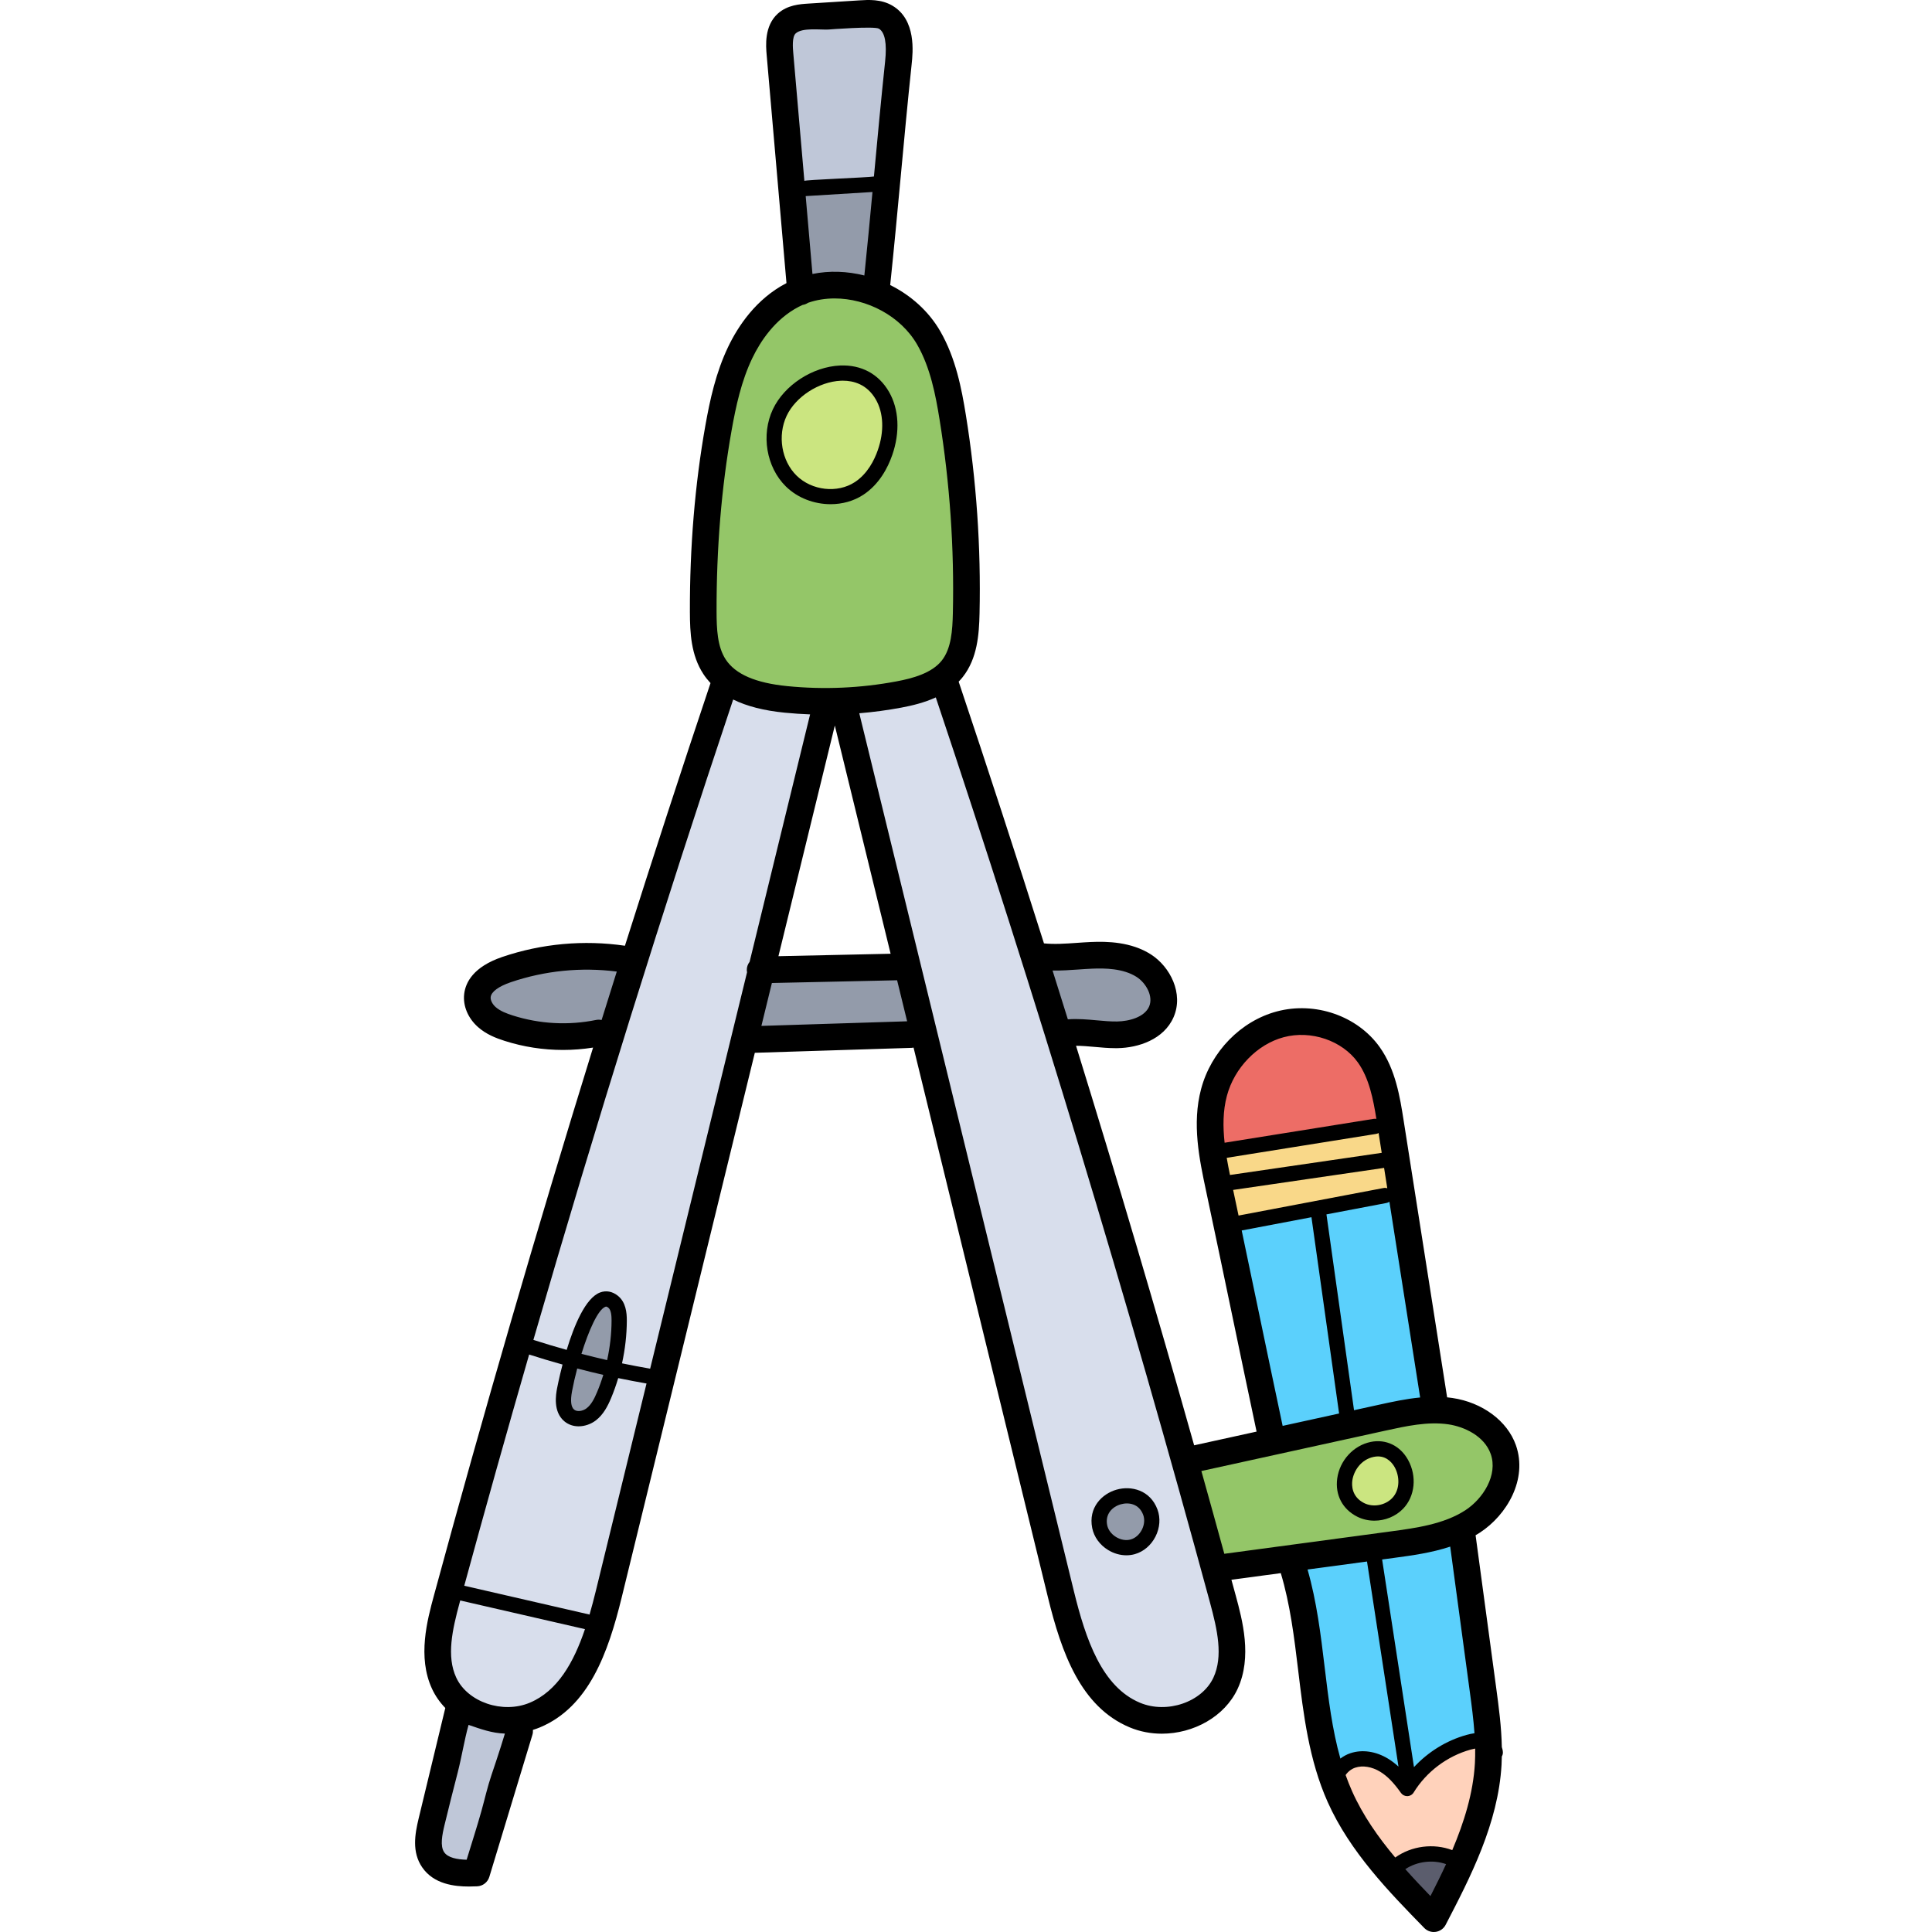 <svg xmlns="http://www.w3.org/2000/svg" height="512pt" version="1.1" viewBox="-110 0 512 512.003" width="512pt">
<g id="surface1">
<path d="M 269.234 490.348 C 266.215 490.348 263.211 491.234 260.77 492.848 L 257.879 494.754 L 260.18 497.344 C 262.121 499.527 264.266 501.824 266.926 504.566 L 269.84 507.57 L 271.75 503.848 C 273.441 500.555 274.777 497.832 275.953 495.277 L 277.336 492.289 L 274.23 491.191 C 272.652 490.633 270.969 490.348 269.234 490.348 Z M 269.234 490.348 " style=" stroke:none;fill-rule:nonzero;fill:rgb(35.686%,36.471%,42.745%);fill-opacity:1;" />
<path d="M 190.93 454.016 C 193.109 454.93 195.469 455.395 197.941 455.395 C 205.066 455.395 211.637 451.559 214.293 445.852 C 217.332 439.285 215.676 431.707 213.547 423.875 C 191.75 343.57 167.289 262.82 140.836 183.867 L 139.773 180.695 L 136.738 182.094 C 133.773 183.457 130.512 184.168 128.32 184.578 C 124.809 185.234 121.156 185.723 117.473 186.031 L 113.973 186.32 L 171.668 422.34 C 175.004 435.988 179.645 449.27 190.93 454.016 Z M 186.734 397.656 C 187.34 397.48 187.969 397.395 188.609 397.395 C 190.082 397.395 192.734 397.875 193.934 401.102 C 194.48 402.559 194.336 404.289 193.547 405.848 C 192.754 407.41 191.438 408.551 189.922 408.977 C 189.477 409.105 189 409.168 188.512 409.168 C 187.387 409.168 186.246 408.836 185.219 408.211 C 183.73 407.297 182.699 405.895 182.395 404.363 C 181.582 400.273 184.738 398.223 186.734 397.656 Z M 186.734 397.656 " style=" stroke:none;fill-rule:nonzero;fill:rgb(84.706%,87.059%,92.549%);fill-opacity:1;" />
<path d="M 24.531 455.395 C 27.004 455.395 29.363 454.93 31.543 454.016 C 41.066 450.012 45.418 439.934 47.863 432.703 L 48.48 430.879 L 48.48 430.875 L 48.926 429.559 L 48.871 429.547 L 49.109 428.723 C 49.699 426.711 50.254 424.621 50.805 422.344 L 64.539 366.16 L 64.547 366.164 L 90.887 258.395 L 91.023 257.766 L 90.926 257.168 C 90.918 257.105 90.906 257.043 90.902 257.043 C 90.902 257.043 90.902 257.043 90.902 257.047 C 90.898 257.008 90.898 256.891 91.023 256.73 L 91.414 256.223 L 108.473 186.453 L 104.789 186.324 C 102.625 186.246 100.422 186.098 98.25 185.887 C 93.129 185.371 88.879 184.297 85.617 182.691 L 82.539 181.168 L 81.445 184.426 C 62.809 240.098 44.984 297.234 28.469 354.246 L 27.66 357.035 L 27.668 357.035 L 27.352 358.137 C 21.434 378.613 15.641 399.246 10.137 419.449 L 9.832 420.57 L 9.691 420.539 L 9.035 423.488 C 9.008 423.602 8.973 423.707 8.926 423.875 C 6.805 431.727 5.152 439.312 8.184 445.855 C 10.836 451.559 17.406 455.395 24.531 455.395 Z M 50.082 345.332 C 50.27 345.258 50.453 345.227 50.633 345.227 C 51.027 345.227 51.438 345.395 51.852 345.727 C 52.734 346.43 53.121 347.746 53.113 350.004 C 53.105 353.457 52.699 357.043 51.91 360.66 L 51.492 362.578 L 50.961 364.359 C 50.414 366.172 49.832 367.801 49.172 369.363 C 48.473 371.051 47.555 372.93 46.047 374.066 C 45.273 374.645 44.266 374.988 43.344 374.988 C 42.605 374.988 41.98 374.777 41.484 374.363 C 39.762 372.918 40.371 369.613 40.574 368.523 L 40.594 368.422 C 40.688 367.914 41.184 365.461 41.984 362.379 L 42.539 360.258 L 43.043 358.605 C 46.527 347.172 49.52 345.539 50.082 345.332 Z M 50.082 345.332 " style=" stroke:none;fill-rule:nonzero;fill:rgb(84.706%,87.059%,92.549%);fill-opacity:1;" />
<path d="M 173.207 273.121 C 173.793 273.078 174.391 273.059 175.035 273.059 C 176.863 273.059 178.738 273.234 180.438 273.391 C 182.215 273.551 183.898 273.703 185.633 273.703 L 186.109 273.699 C 190.32 273.633 195.465 272.086 197.27 267.953 C 199.152 263.664 196.461 258.684 192.785 256.352 C 189.953 254.543 186.242 253.66 181.434 253.66 C 180.672 253.66 179.949 253.684 179.285 253.711 C 178.062 253.762 176.832 253.844 175.621 253.938 L 175.387 253.953 C 173.461 254.082 171.473 254.215 169.523 254.215 L 168.98 254.211 L 164.84 254.156 L 170.84 273.293 Z M 173.207 273.121 " style=" stroke:none;fill-rule:nonzero;fill:rgb(57.647%,60.784%,66.667%);fill-opacity:1;" />
<path d="M 184.203 409.895 C 185.543 410.707 187.027 411.137 188.496 411.137 C 189.172 411.137 189.84 411.047 190.48 410.863 C 192.504 410.281 194.258 408.777 195.297 406.738 C 196.328 404.703 196.504 402.398 195.77 400.398 C 194.605 397.289 191.941 395.434 188.641 395.434 C 187.82 395.434 186.996 395.547 186.191 395.777 C 182.012 396.965 179.66 400.652 180.469 404.75 C 180.879 406.801 182.23 408.668 184.203 409.895 Z M 184.203 409.895 " style=" stroke:none;fill-rule:nonzero;fill:rgb(57.647%,60.784%,66.667%);fill-opacity:1;" />
<path d="M 130.082 256.738 L 92.195 257.562 L 87.93 275.004 L 134.195 273.543 Z M 130.082 256.738 " style=" stroke:none;fill-rule:nonzero;fill:rgb(57.647%,60.784%,66.667%);fill-opacity:1;" />
<path d="M 105.914 75.547 C 107.617 75.199 109.395 75.023 111.195 75.023 C 113.559 75.023 115.961 75.324 118.332 75.918 L 121.691 76.762 L 122.047 73.316 C 122.855 65.461 123.586 57.707 124.199 51.156 L 124.523 47.668 L 100.258 49.164 L 102.617 76.227 Z M 105.914 75.547 " style=" stroke:none;fill-rule:nonzero;fill:rgb(57.647%,60.784%,66.667%);fill-opacity:1;" />
<path d="M 19.387 269.156 C 20.992 270.562 23.09 271.363 24.953 271.969 C 29.559 273.434 34.355 274.176 39.211 274.176 C 42.348 274.176 45.496 273.863 48.547 273.242 C 48.57 273.238 48.59 273.234 48.625 273.234 C 48.656 273.234 48.691 273.238 48.75 273.242 L 51.469 273.875 L 52.297 271.207 C 53.625 266.922 54.965 262.648 56.312 258.383 L 57.395 254.961 L 53.832 254.504 C 51.086 254.152 48.285 253.973 45.508 253.973 C 38.297 253.973 31.195 255.145 24.406 257.461 C 19.855 259.008 17.383 261.164 17.055 263.863 C 16.832 265.656 17.719 267.68 19.387 269.156 Z M 19.387 269.156 " style=" stroke:none;fill-rule:nonzero;fill:rgb(57.647%,60.784%,66.667%);fill-opacity:1;" />
<path d="M 38.641 368.168 C 38.387 369.527 37.613 373.664 40.223 375.863 C 41.074 376.574 42.16 376.953 43.359 376.953 C 44.711 376.953 46.121 376.469 47.207 375.645 C 49.082 374.246 50.133 372.156 50.984 370.117 C 51.629 368.598 52.223 366.957 52.75 365.242 L 53.117 364.039 L 53.168 364.051 L 53.309 363.422 L 53.699 362.145 L 53.594 362.121 L 53.82 361.098 C 54.641 357.387 55.062 353.656 55.07 350.023 C 55.086 348.066 54.875 345.633 53.102 344.215 C 52.312 343.574 51.504 343.258 50.629 343.258 C 50.129 343.258 49.734 343.371 49.484 343.457 L 49.383 343.492 C 48.246 343.922 45.223 345.059 41.227 357.887 L 40.871 359.031 L 40.844 359.023 L 40.68 359.645 L 40.289 360.887 L 40.34 360.902 L 40.074 361.891 C 39.496 364.043 39 366.219 38.641 368.168 Z M 38.641 368.168 " style=" stroke:none;fill-rule:nonzero;fill:rgb(57.647%,60.784%,66.667%);fill-opacity:1;" />
<path d="M 254.789 410.453 L 232.668 413.43 L 233.629 416.77 C 236.035 425.145 237.113 434.176 238.062 442.148 C 239.105 450.785 240.09 458.941 242.324 466.863 L 243.531 471.137 L 247.047 468.426 C 247.594 468 248.195 467.676 248.816 467.465 C 249.547 467.219 250.332 467.094 251.152 467.094 C 252.871 467.094 254.66 467.633 256.332 468.66 C 257.105 469.133 257.859 469.707 258.574 470.371 L 262.57 474.074 L 262.699 474.902 L 263.051 474.52 L 264.883 476.215 L 264.398 473.07 L 266.922 470.352 C 270.367 466.641 274.695 463.984 279.441 462.668 C 280.074 462.492 280.633 462.371 281.145 462.305 L 283.941 461.938 L 283.746 459.121 C 283.469 455.152 282.914 451.066 282.465 447.789 L 276.812 405.887 L 273.383 407.023 C 268.559 408.617 263.289 409.316 259.051 409.879 Z M 254.789 410.453 " style=" stroke:none;fill-rule:nonzero;fill:rgb(35.686%,81.569%,98.824%);fill-opacity:1;" />
<path d="M 219.57 343.172 L 220.844 349.266 C 222.844 358.855 224.852 368.477 226.977 378.5 L 227.602 381.457 L 248.23 376.922 L 256.211 375.18 C 259.871 374.367 263.184 373.668 266.637 373.336 L 269.809 373.031 L 260.406 313.16 L 256.625 315.906 L 240.086 319.051 L 240.086 319.047 L 215.496 323.711 L 216.125 326.707 C 217.293 332.258 218.434 337.73 219.57 343.172 Z M 219.57 343.172 " style=" stroke:none;fill-rule:nonzero;fill:rgb(35.686%,81.569%,98.824%);fill-opacity:1;" />
<path d="M 250.141 401.008 C 251.375 401.629 252.789 401.957 254.23 401.957 C 256.852 401.957 259.352 400.914 261.09 399.102 C 264.418 395.648 264.023 390.621 262.25 387.418 C 260.703 384.59 258.125 382.969 255.184 382.969 C 254.629 382.969 254.051 383.031 253.477 383.148 C 248.617 384.129 245.887 388.414 245.406 392 C 245.352 392.438 245.32 392.859 245.32 393.258 C 245.32 396.629 247.074 399.453 250.141 401.008 Z M 250.141 401.008 " style=" stroke:none;fill-rule:nonzero;fill:rgb(79.608%,89.804%,50.196%);fill-opacity:1;" />
<path d="M 110.086 132.613 C 113.059 132.613 115.863 131.801 118.199 130.27 C 122.266 127.598 124.395 123.359 125.465 120.277 C 127.484 114.492 127.195 108.684 124.68 104.34 C 122.273 100.18 118.262 97.891 113.383 97.891 C 113.137 97.891 112.902 97.895 112.703 97.902 C 105.738 98.203 98.613 102.84 95.758 108.922 C 92.762 115.277 94.117 123.367 98.973 128.156 C 101.844 130.988 105.895 132.613 110.086 132.613 Z M 110.086 132.613 " style=" stroke:none;fill-rule:nonzero;fill:rgb(79.608%,89.804%,50.196%);fill-opacity:1;" />
<path d="M 283.879 459.758 L 280.355 460.445 C 279.867 460.543 279.375 460.652 278.918 460.781 C 272.457 462.574 266.688 466.711 262.863 472.25 C 261.012 469.816 259.277 468.164 257.344 466.98 C 255.379 465.777 253.23 465.141 251.137 465.141 C 250.105 465.141 249.117 465.297 248.176 465.613 C 246.562 466.168 245.125 467.266 244.129 468.711 L 243.254 469.98 L 243.777 471.43 C 244.375 473.082 244.961 474.547 245.57 475.914 C 248.254 481.926 252.031 487.73 257.453 494.191 L 259.23 496.312 L 261.488 494.707 C 263.68 493.148 266.422 492.289 269.211 492.289 C 270.812 492.289 272.355 492.562 273.801 493.109 L 276.492 494.125 L 277.621 491.477 C 281.402 482.59 283.441 474.73 283.855 467.469 C 283.93 466.25 283.953 464.941 283.93 463.348 Z M 283.879 459.758 " style=" stroke:none;fill-rule:nonzero;fill:rgb(100%,82.353%,73.333%);fill-opacity:1;" />
<path d="M 211.895 306.289 L 254.367 299.5 L 258.379 300.23 L 257.715 296.051 C 256.859 290.672 255.668 284.539 252.301 279.824 C 248.523 274.543 241.844 271.266 234.875 271.266 C 233.008 271.266 231.176 271.504 229.414 271.973 C 221.383 274.121 214.477 281.227 212.23 289.648 C 211.203 293.52 210.977 297.938 211.547 303.156 Z M 211.895 306.289 " style=" stroke:none;fill-rule:nonzero;fill:rgb(92.941%,42.745%,40%);fill-opacity:1;" />
<path d="M 213.023 311.988 L 213.199 312.832 L 213.309 313.355 L 213.598 314.754 L 213.602 314.754 L 213.855 315.957 C 214.336 318.242 214.816 320.512 215.297 322.766 L 215.91 325.633 L 256.965 317.836 L 261.371 319.301 L 259.523 307.562 L 259.531 307.562 L 257.648 295.656 L 254.031 297.566 L 211.625 304.355 L 212.133 307.344 C 212.367 308.715 212.652 310.191 213.023 311.988 Z M 213.023 311.988 " style=" stroke:none;fill-rule:nonzero;fill:rgb(97.647%,84.706%,53.725%);fill-opacity:1;" />
<path d="M 211.57 412.574 L 212.262 415.102 L 258.91 408.824 C 265.844 407.891 273.699 406.832 279.961 402.75 C 285.785 398.953 290.375 391.406 287.883 384.332 C 285.734 378.23 279.207 375.219 274.281 374.504 C 272.996 374.312 271.629 374.215 270.215 374.215 C 265.582 374.215 260.977 375.223 256.426 376.219 L 204.641 387.59 L 205.492 390.645 C 207.531 397.953 209.559 405.258 211.57 412.574 Z M 247.344 392.242 C 247.828 388.699 250.508 385.75 253.871 385.07 C 254.305 384.98 254.738 384.938 255.16 384.938 C 257.383 384.938 259.34 386.184 260.531 388.355 C 262.285 391.539 261.938 395.402 259.688 397.742 C 258.309 399.176 256.32 400 254.23 400 C 253.098 400 251.988 399.742 251.023 399.25 C 248.277 397.863 246.938 395.309 247.344 392.242 Z M 247.344 392.242 " style=" stroke:none;fill-rule:nonzero;fill:rgb(58.039%,77.647%,40.784%);fill-opacity:1;" />
<path d="M 98.344 184.816 C 101.789 185.156 105.289 185.332 108.75 185.332 C 115.23 185.332 121.746 184.723 128.117 183.527 C 132.828 182.637 138.66 181.078 141.961 176.871 C 145.043 172.941 145.41 167.621 145.52 162.516 C 145.906 145.164 144.707 127.715 141.953 110.656 C 140.867 103.977 139.395 96.309 135.664 89.832 C 130.934 81.613 121.09 76.09 111.172 76.09 C 108.395 76.09 105.699 76.531 103.168 77.402 L 102.777 77.535 L 102.438 77.77 C 102.383 77.809 102.32 77.832 102.254 77.84 L 101.855 77.902 L 101.488 78.062 C 101.086 78.242 100.684 78.434 100.301 78.633 C 93.219 82.305 88.977 88.801 86.668 93.609 C 83.605 99.973 82.102 106.949 80.926 113.543 C 78.203 128.844 76.852 145.188 76.902 162.113 C 76.914 167.117 77.145 172.34 79.801 176.391 C 82.902 181.133 88.969 183.891 98.344 184.816 Z M 97.527 109.766 C 100.059 104.387 106.617 100.125 112.773 99.855 C 112.973 99.848 113.172 99.844 113.367 99.844 C 117.582 99.844 120.91 101.738 122.988 105.324 C 125.215 109.164 125.441 114.379 123.609 119.633 C 122.633 122.438 120.711 126.273 117.121 128.625 C 115.141 129.93 112.715 130.621 110.113 130.621 C 106.391 130.621 102.832 129.215 100.352 126.766 C 97.676 124.125 96.141 120.25 96.141 116.141 C 96.141 113.887 96.621 111.684 97.527 109.766 Z M 97.527 109.766 " style=" stroke:none;fill-rule:nonzero;fill:rgb(58.039%,77.647%,40.784%);fill-opacity:1;" />
<path d="M 100.438 51.109 L 109.328 50.578 L 109.328 50.582 L 110.281 50.52 L 111.289 50.461 L 111.289 50.457 L 114.504 50.246 L 114.5 50.266 L 124.23 49.648 L 124.566 47.215 C 124.578 47.102 124.629 46.625 124.629 46.625 C 125.547 36.664 126.461 26.875 127.547 16.625 C 127.961 12.668 128.094 7.164 124.438 5.004 C 123.035 4.18 121.379 4.074 120.09 4.074 C 119.914 4.074 119.73 4.074 119.547 4.078 L 116.75 4.141 L 116.746 4.238 L 105.336 4.957 L 105.336 4.969 L 104.391 5.023 C 102.352 5.141 100.246 5.359 98.852 6.633 C 96.992 8.328 96.977 11.312 97.234 14.289 Z M 100.438 51.109 " style=" stroke:none;fill-rule:nonzero;fill:rgb(74.902%,78.039%,84.706%);fill-opacity:1;" />
<path d="M 13.578 495.848 L 15.867 495.914 L 23.258 471.562 L 24.805 466.461 L 24.809 466.461 L 27.801 456.547 L 23.902 456.422 C 20.988 456.324 18.09 455.617 15.52 454.371 L 12.172 452.746 L 10.164 461.031 L 10.16 461.031 L 9.789 462.578 L 9.703 462.934 L 7.441 472.336 L 7.445 472.336 L 4.906 482.871 C 4.078 486.324 3.422 489.914 5.238 492.57 C 7.152 495.352 10.914 495.773 13.578 495.848 Z M 13.578 495.848 " style=" stroke:none;fill-rule:nonzero;fill:rgb(74.902%,78.039%,84.706%);fill-opacity:1;" />
<path d="M 110.117 133.617 C 113.184 133.617 116.223 132.805 118.77 131.133 C 123.066 128.316 125.316 123.863 126.445 120.621 C 128.566 114.551 128.25 108.422 125.578 103.816 C 122.844 99.094 118.25 96.633 112.656 96.863 C 105.332 97.18 97.828 102.066 94.812 108.484 C 91.645 115.227 93.086 123.809 98.246 128.898 C 101.387 131.996 105.781 133.617 110.117 133.617 Z M 98.465 110.203 C 100.844 105.148 107.016 101.148 112.828 100.898 C 113.008 100.891 113.191 100.887 113.379 100.887 C 116.164 100.887 119.75 101.809 122.086 105.84 C 124.164 109.426 124.363 114.328 122.629 119.289 C 121.707 121.941 119.902 125.559 116.551 127.758 C 111.938 130.785 105.141 130.027 101.082 126.023 C 97.102 122.098 96.004 115.445 98.465 110.203 Z M 98.465 110.203 " style=" stroke:none;fill-rule:nonzero;fill:rgb(0%,0%,0%);fill-opacity:1;" />
<path d="M 185.91 394.773 C 182.039 395.871 178.367 399.523 179.449 404.953 C 179.918 407.301 181.453 409.422 183.656 410.77 C 185.164 411.695 186.852 412.172 188.508 412.172 C 189.27 412.172 190.027 412.07 190.754 411.863 C 193.062 411.207 195.051 409.512 196.219 407.207 C 197.391 404.902 197.578 402.293 196.746 400.043 C 194.816 394.859 189.777 393.676 185.91 394.773 Z M 192.617 405.383 C 191.957 406.684 190.875 407.629 189.652 407.977 C 188.426 408.324 187.008 408.086 185.762 407.324 C 184.516 406.562 183.66 405.41 183.41 404.164 C 182.828 401.234 184.801 399.285 187.016 398.66 C 189.059 398.078 191.844 398.461 192.957 401.453 C 193.402 402.648 193.277 404.078 192.617 405.383 Z M 192.617 405.383 " style=" stroke:none;fill-rule:nonzero;fill:rgb(0%,0%,0%);fill-opacity:1;" />
<path d="M 263.164 386.91 C 261.09 383.141 257.301 381.305 253.273 382.125 C 248.676 383.062 245.02 387.055 244.375 391.836 C 243.793 396.184 245.77 399.957 249.672 401.934 C 251.09 402.648 252.66 402.996 254.23 402.996 C 257.039 402.996 259.859 401.887 261.848 399.82 C 265 396.543 265.539 391.234 263.164 386.91 Z M 258.938 397.02 C 257.062 398.965 253.867 399.527 251.496 398.328 C 248.184 396.652 248.211 393.609 248.379 392.375 C 248.719 389.836 250.648 386.781 254.074 386.086 C 254.465 386.008 254.832 385.969 255.18 385.969 C 257.73 385.969 259.113 387.93 259.621 388.859 C 260.918 391.211 261.098 394.773 258.938 397.02 Z M 258.938 397.02 " style=" stroke:none;fill-rule:nonzero;fill:rgb(0%,0%,0%);fill-opacity:1;" />
<path d="M 286.5 447.242 L 281.047 406.859 C 281.43 406.637 281.809 406.406 282.184 406.164 C 289.336 401.5 294.91 392.043 291.727 382.984 C 289.465 376.562 282.852 371.652 274.871 370.477 C 274.414 370.41 273.961 370.355 273.504 370.309 L 261.969 296.875 C 261.027 290.875 259.855 283.402 255.609 277.461 C 249.711 269.211 238.512 265.336 228.375 268.043 C 218.832 270.586 210.957 278.656 208.305 288.598 C 205.844 297.832 207.844 307.234 209.605 315.531 C 212.012 326.848 214.258 337.613 216.504 348.379 C 218.625 358.559 220.754 368.754 223.008 379.391 L 206.461 383.023 C 196.5 347.676 186.047 312.32 175.16 277.145 C 176.727 277.152 178.344 277.285 180.027 277.438 C 181.852 277.605 183.734 277.777 185.668 277.777 C 185.836 277.777 186.004 277.777 186.176 277.773 C 191.652 277.684 198.422 275.484 201.004 269.578 C 203.75 263.301 200.094 256.176 194.977 252.914 C 189.766 249.594 183.426 249.453 179.113 249.645 C 177.855 249.699 176.594 249.785 175.332 249.875 C 172.309 250.086 169.43 250.285 166.664 250.008 C 159.305 226.77 151.766 203.629 144.055 180.645 C 144.441 180.246 144.816 179.832 145.164 179.387 C 149.008 174.488 149.465 168.156 149.59 162.605 C 149.984 145.047 148.766 127.355 145.969 110.012 C 144.836 102.992 143.285 94.91 139.188 87.797 C 136.094 82.426 131.352 78.246 125.91 75.539 C 126.941 65.672 127.828 56.184 128.68 47 C 129.574 37.371 130.496 27.418 131.594 17.055 C 131.938 13.828 132.848 5.246 126.5 1.504 C 123.496 -0.27 120.141 -0.055 117.691 0.102 L 104.211 0.953 C 102 1.094 98.664 1.305 96.117 3.621 C 92.508 6.902 92.961 12.133 93.18 14.645 L 98.422 75.027 C 90.344 79.215 85.578 86.488 83 91.852 C 79.715 98.688 78.137 105.977 76.918 112.836 C 74.16 128.371 72.785 144.953 72.828 162.125 C 72.844 167.738 73.129 173.633 76.395 178.621 C 76.953 179.477 77.594 180.273 78.293 181.027 C 70.559 204.094 62.996 227.316 55.613 250.633 C 44.727 249.039 33.523 250.059 23.09 253.609 C 15.418 256.227 13.375 260.371 13.016 263.387 C 12.637 266.539 14.008 269.832 16.688 272.195 C 18.875 274.129 21.469 275.125 23.715 275.84 C 28.734 277.445 33.973 278.25 39.219 278.25 C 41.875 278.25 44.535 278.035 47.172 277.621 C 32.25 325.852 18.141 374.406 5 422.812 C 3.238 429.309 0.574 439.125 4.496 447.566 C 5.371 449.453 6.57 451.152 8.008 452.637 L 0.945 481.918 C -0.051 486.066 -0.887 490.824 1.879 494.859 C 4.949 499.344 10.453 499.949 14.262 499.949 C 15.074 499.949 15.809 499.922 16.426 499.898 C 17.934 499.844 19.238 498.836 19.676 497.395 L 31.094 459.742 C 31.227 459.309 31.262 458.871 31.227 458.445 C 31.863 458.246 32.496 458.027 33.117 457.766 C 46.066 452.332 51.172 437.996 54.762 423.312 L 90.035 279.004 L 131.617 277.691 C 131.781 277.688 131.941 277.656 132.102 277.625 L 167.715 423.312 C 171.305 437.996 176.41 452.332 189.363 457.766 C 192.094 458.91 195.004 459.449 197.898 459.449 C 206.293 459.449 214.562 454.926 217.98 447.566 C 221.902 439.125 219.238 429.309 217.477 422.812 C 217.102 421.43 216.715 420.043 216.34 418.656 L 229.422 416.898 C 231.91 425.141 232.992 434.02 234.027 442.633 C 235.43 454.336 236.883 466.441 241.855 477.57 C 247.758 490.785 258.219 501.492 267.445 510.938 C 268.117 511.625 269.031 512.004 269.977 512.004 C 270.148 512.004 270.32 511.988 270.496 511.965 C 271.617 511.797 272.59 511.105 273.113 510.098 C 279.641 497.52 287.039 483.262 287.926 467.684 C 287.969 466.945 287.988 466.211 288 465.48 C 288.188 465.16 288.293 464.789 288.281 464.391 C 288.266 463.914 288.156 463.453 288 463.008 C 287.898 457.648 287.195 452.375 286.5 447.242 Z M 266.355 370.348 C 262.59 370.707 258.945 371.504 255.562 372.246 L 248.832 373.723 L 241.523 321.824 L 257.426 318.805 C 257.715 318.75 257.98 318.629 258.207 318.469 Z M 215.137 290.418 C 217.113 282.992 223.168 276.746 230.195 274.871 C 237.434 272.941 245.703 275.758 249.859 281.57 C 252.852 285.758 253.93 291.359 254.754 296.523 C 254.531 296.48 254.301 296.469 254.062 296.508 L 214.535 302.836 C 214.07 298.625 214.074 294.395 215.137 290.418 Z M 215.957 311.383 C 215.652 309.891 215.352 308.371 215.094 306.836 L 254.699 300.496 C 254.934 300.457 255.148 300.375 255.344 300.266 L 256.172 305.523 C 256.145 305.527 256.117 305.523 256.09 305.527 Z M 216.793 315.344 L 256.672 309.523 C 256.715 309.52 256.754 309.5 256.797 309.492 L 257.645 314.898 C 257.34 314.805 257.008 314.773 256.672 314.836 L 218.23 322.137 C 217.758 319.895 217.277 317.625 216.793 315.344 Z M 219.062 326.09 L 237.551 322.578 L 244.875 374.594 L 229.914 377.875 C 227.664 367.262 225.539 357.09 223.422 346.934 C 221.984 340.039 220.539 333.129 219.062 326.09 Z M 175.824 256.926 C 177.023 256.844 178.219 256.758 179.418 256.707 C 182.781 256.562 187.648 256.629 191.176 258.875 C 193.742 260.508 195.699 264.062 194.527 266.746 C 193.285 269.586 189.191 270.652 186.062 270.703 C 184.316 270.73 182.551 270.57 180.668 270.398 C 178.191 270.172 175.637 269.938 172.992 270.133 C 171.648 265.82 170.297 261.512 168.941 257.207 C 171.273 257.242 173.574 257.086 175.824 256.926 Z M 100.871 8.852 C 102.625 7.258 107.379 7.938 109.547 7.828 C 109.547 7.816 121.703 6.883 122.906 7.594 C 124.52 8.543 125.078 11.477 124.562 16.312 C 123.461 26.719 122.535 36.695 121.641 46.344 C 121.637 46.492 121.625 46.637 121.598 46.777 C 119.844 47.059 103.145 47.656 103.168 47.941 C 103.156 47.805 100.223 14.031 100.223 14.031 C 100.109 12.758 99.852 9.777 100.871 8.852 Z M 121.215 50.883 C 120.547 58.062 119.844 65.426 119.062 73.008 C 114.523 71.867 109.793 71.688 105.309 72.605 L 103.516 51.969 Z M 83.879 114.07 C 85.008 107.707 86.457 100.98 89.371 94.91 C 91.484 90.52 95.332 84.59 101.684 81.297 C 102.02 81.121 102.359 80.961 102.703 80.809 C 103.238 80.727 103.723 80.531 104.145 80.242 C 106.375 79.465 108.754 79.09 111.172 79.09 C 119.699 79.09 128.668 83.703 133.059 91.324 C 136.559 97.398 137.953 104.738 138.988 111.137 C 141.715 128.055 142.906 145.316 142.52 162.445 C 142.418 167.059 142.105 171.832 139.602 175.023 C 136.914 178.445 131.758 179.789 127.562 180.578 C 118.031 182.367 108.301 182.793 98.648 181.832 C 90.227 180.996 84.879 178.676 82.309 174.746 C 80.105 171.379 79.91 166.656 79.898 162.105 C 79.855 145.355 81.195 129.191 83.879 114.07 Z M 111.238 192.27 L 126.023 252.754 L 96.293 253.402 Z M 25.867 269.105 C 24.32 268.613 22.574 267.961 21.363 266.895 C 20.473 266.105 19.938 265.035 20.035 264.227 C 20.199 262.828 22.145 261.398 25.371 260.297 C 34.379 257.23 44.027 256.273 53.453 257.477 C 52.105 261.754 50.762 266.035 49.43 270.316 C 48.957 270.215 48.461 270.199 47.957 270.301 C 40.633 271.793 32.992 271.379 25.867 269.105 Z M 22.723 462.895 C 21.926 465.402 21.094 467.898 20.25 470.391 C 19.168 473.582 18.48 476.723 17.59 479.91 C 16.379 484.25 14.973 488.543 13.664 492.852 C 11.152 492.777 8.723 492.344 7.711 490.863 C 6.586 489.219 7.176 486.238 7.82 483.574 C 8.934 478.957 10.105 474.355 11.289 469.758 C 12.363 465.594 13.039 461.195 14.172 457.117 C 17.367 458.207 20.34 459.309 23.801 459.422 C 23.449 460.582 23.09 461.738 22.723 462.895 Z M 30.379 451.246 C 23.203 454.258 13.922 451.082 10.906 444.586 C 8.289 438.953 9.848 431.949 11.824 424.664 C 11.871 424.492 11.918 424.316 11.965 424.145 L 45.023 431.742 C 42.023 440.613 37.75 448.152 30.379 451.246 Z M 47.895 421.633 C 47.379 423.738 46.828 425.832 46.234 427.883 C 46.207 427.875 46.184 427.863 46.16 427.859 L 13.031 420.242 C 18.594 399.828 24.332 379.395 30.227 358.965 C 33.156 359.91 36.109 360.793 39.078 361.621 C 38.141 365.219 37.633 367.898 37.617 367.984 C 37.34 369.496 36.492 374.094 39.551 376.656 C 40.672 377.594 42.008 377.992 43.34 377.992 C 44.98 377.992 46.617 377.391 47.848 376.465 C 49.91 374.91 51.078 372.582 51.945 370.512 C 52.668 368.789 53.293 367.016 53.832 365.215 C 56.328 365.734 58.828 366.207 61.336 366.645 Z M 49.879 364.359 C 49.402 365.922 48.848 367.457 48.219 368.953 C 47.527 370.605 46.707 372.266 45.414 373.238 C 44.488 373.938 42.977 374.254 42.145 373.559 C 41.312 372.863 41.125 371.234 41.59 368.719 C 41.934 366.863 42.406 364.785 42.969 362.664 C 45.266 363.262 47.566 363.836 49.879 364.359 Z M 44.09 358.785 C 45.996 352.652 48.453 347.047 50.445 346.305 C 50.496 346.285 50.559 346.262 50.633 346.262 C 50.758 346.262 50.93 346.32 51.199 346.539 C 51.992 347.168 52.078 348.812 52.07 349.996 C 52.059 353.488 51.652 357.008 50.895 360.449 C 48.617 359.93 46.352 359.371 44.09 358.785 Z M 88.656 254.891 C 88.176 255.508 87.887 256.277 87.906 257.117 C 87.91 257.309 87.941 257.496 87.973 257.676 L 62.297 362.715 C 59.809 362.285 57.32 361.816 54.84 361.301 C 55.656 357.586 56.098 353.781 56.113 350.012 C 56.121 347.82 55.855 345.082 53.723 343.379 C 52.285 342.23 50.617 341.926 49.031 342.52 C 45.152 343.969 42.133 351.305 40.176 357.734 C 37.215 356.91 34.273 356.027 31.352 355.086 C 47.84 298.148 65.566 241.32 84.297 185.379 C 87.922 187.164 92.453 188.324 97.949 188.867 C 100.191 189.09 102.438 189.234 104.684 189.32 Z M 91.777 271.875 L 94.559 260.508 L 127.742 259.785 L 130.398 270.656 Z M 211.57 444.586 C 208.551 451.082 199.27 454.254 192.098 451.246 C 182.031 447.023 177.73 434.52 174.582 421.633 L 117.719 189.023 C 121.453 188.715 125.176 188.219 128.867 187.527 C 131.734 186.988 134.969 186.211 137.996 184.824 C 164.418 263.707 188.859 344.383 210.652 424.664 C 212.629 431.945 214.188 438.949 211.57 444.586 Z M 214.457 411.773 C 212.453 404.465 210.426 397.152 208.379 389.84 L 257.074 379.152 C 262.641 377.93 268.395 376.664 273.844 377.469 C 277.953 378.074 283.355 380.496 285.059 385.328 C 287.012 390.891 283.047 397.164 278.32 400.242 C 272.633 403.949 265.129 404.957 258.512 405.848 Z M 280.754 459.324 C 279.988 459.43 279.27 459.602 278.637 459.777 C 273.32 461.254 268.469 464.273 264.719 468.309 L 256.277 413.281 L 259.453 412.855 C 264.207 412.215 269.367 411.516 274.32 409.871 L 279.496 448.188 C 279.992 451.855 280.488 455.598 280.754 459.324 Z M 241.043 441.789 C 240.02 433.238 238.949 424.426 236.516 415.941 L 252.273 413.82 L 260.613 468.168 C 259.797 467.418 258.895 466.711 257.898 466.098 C 254.652 464.109 250.996 463.57 247.863 464.625 C 246.891 464.949 246 465.441 245.215 466.047 C 243.039 458.359 242.059 450.246 241.043 441.789 Z M 269.086 502.484 C 266.828 500.148 264.586 497.777 262.422 495.344 C 265.547 493.285 269.695 492.773 273.227 494.016 C 271.898 496.902 270.492 499.73 269.086 502.484 Z M 280.867 467.277 C 280.418 475.184 277.996 482.918 274.867 490.305 C 269.898 488.426 264.078 489.18 259.754 492.262 C 255.211 486.852 251.172 481.09 248.312 474.688 C 247.684 473.277 247.121 471.852 246.605 470.406 C 247.203 469.535 248.098 468.805 249.148 468.453 C 251.117 467.793 253.598 468.199 255.785 469.543 C 257.648 470.684 259.336 472.41 261.266 475.141 C 261.645 475.68 262.258 475.996 262.914 475.996 C 262.938 475.996 262.957 475.996 262.977 475.996 C 263.656 475.973 264.281 475.613 264.633 475.035 C 268.008 469.539 273.508 465.395 279.719 463.668 C 280.109 463.559 280.52 463.465 280.934 463.391 C 280.949 464.691 280.941 465.988 280.867 467.277 Z M 280.867 467.277 " style=" stroke:none;fill-rule:nonzero;fill:rgb(0%,0%,0%);fill-opacity:1;" />
</g>
</svg>